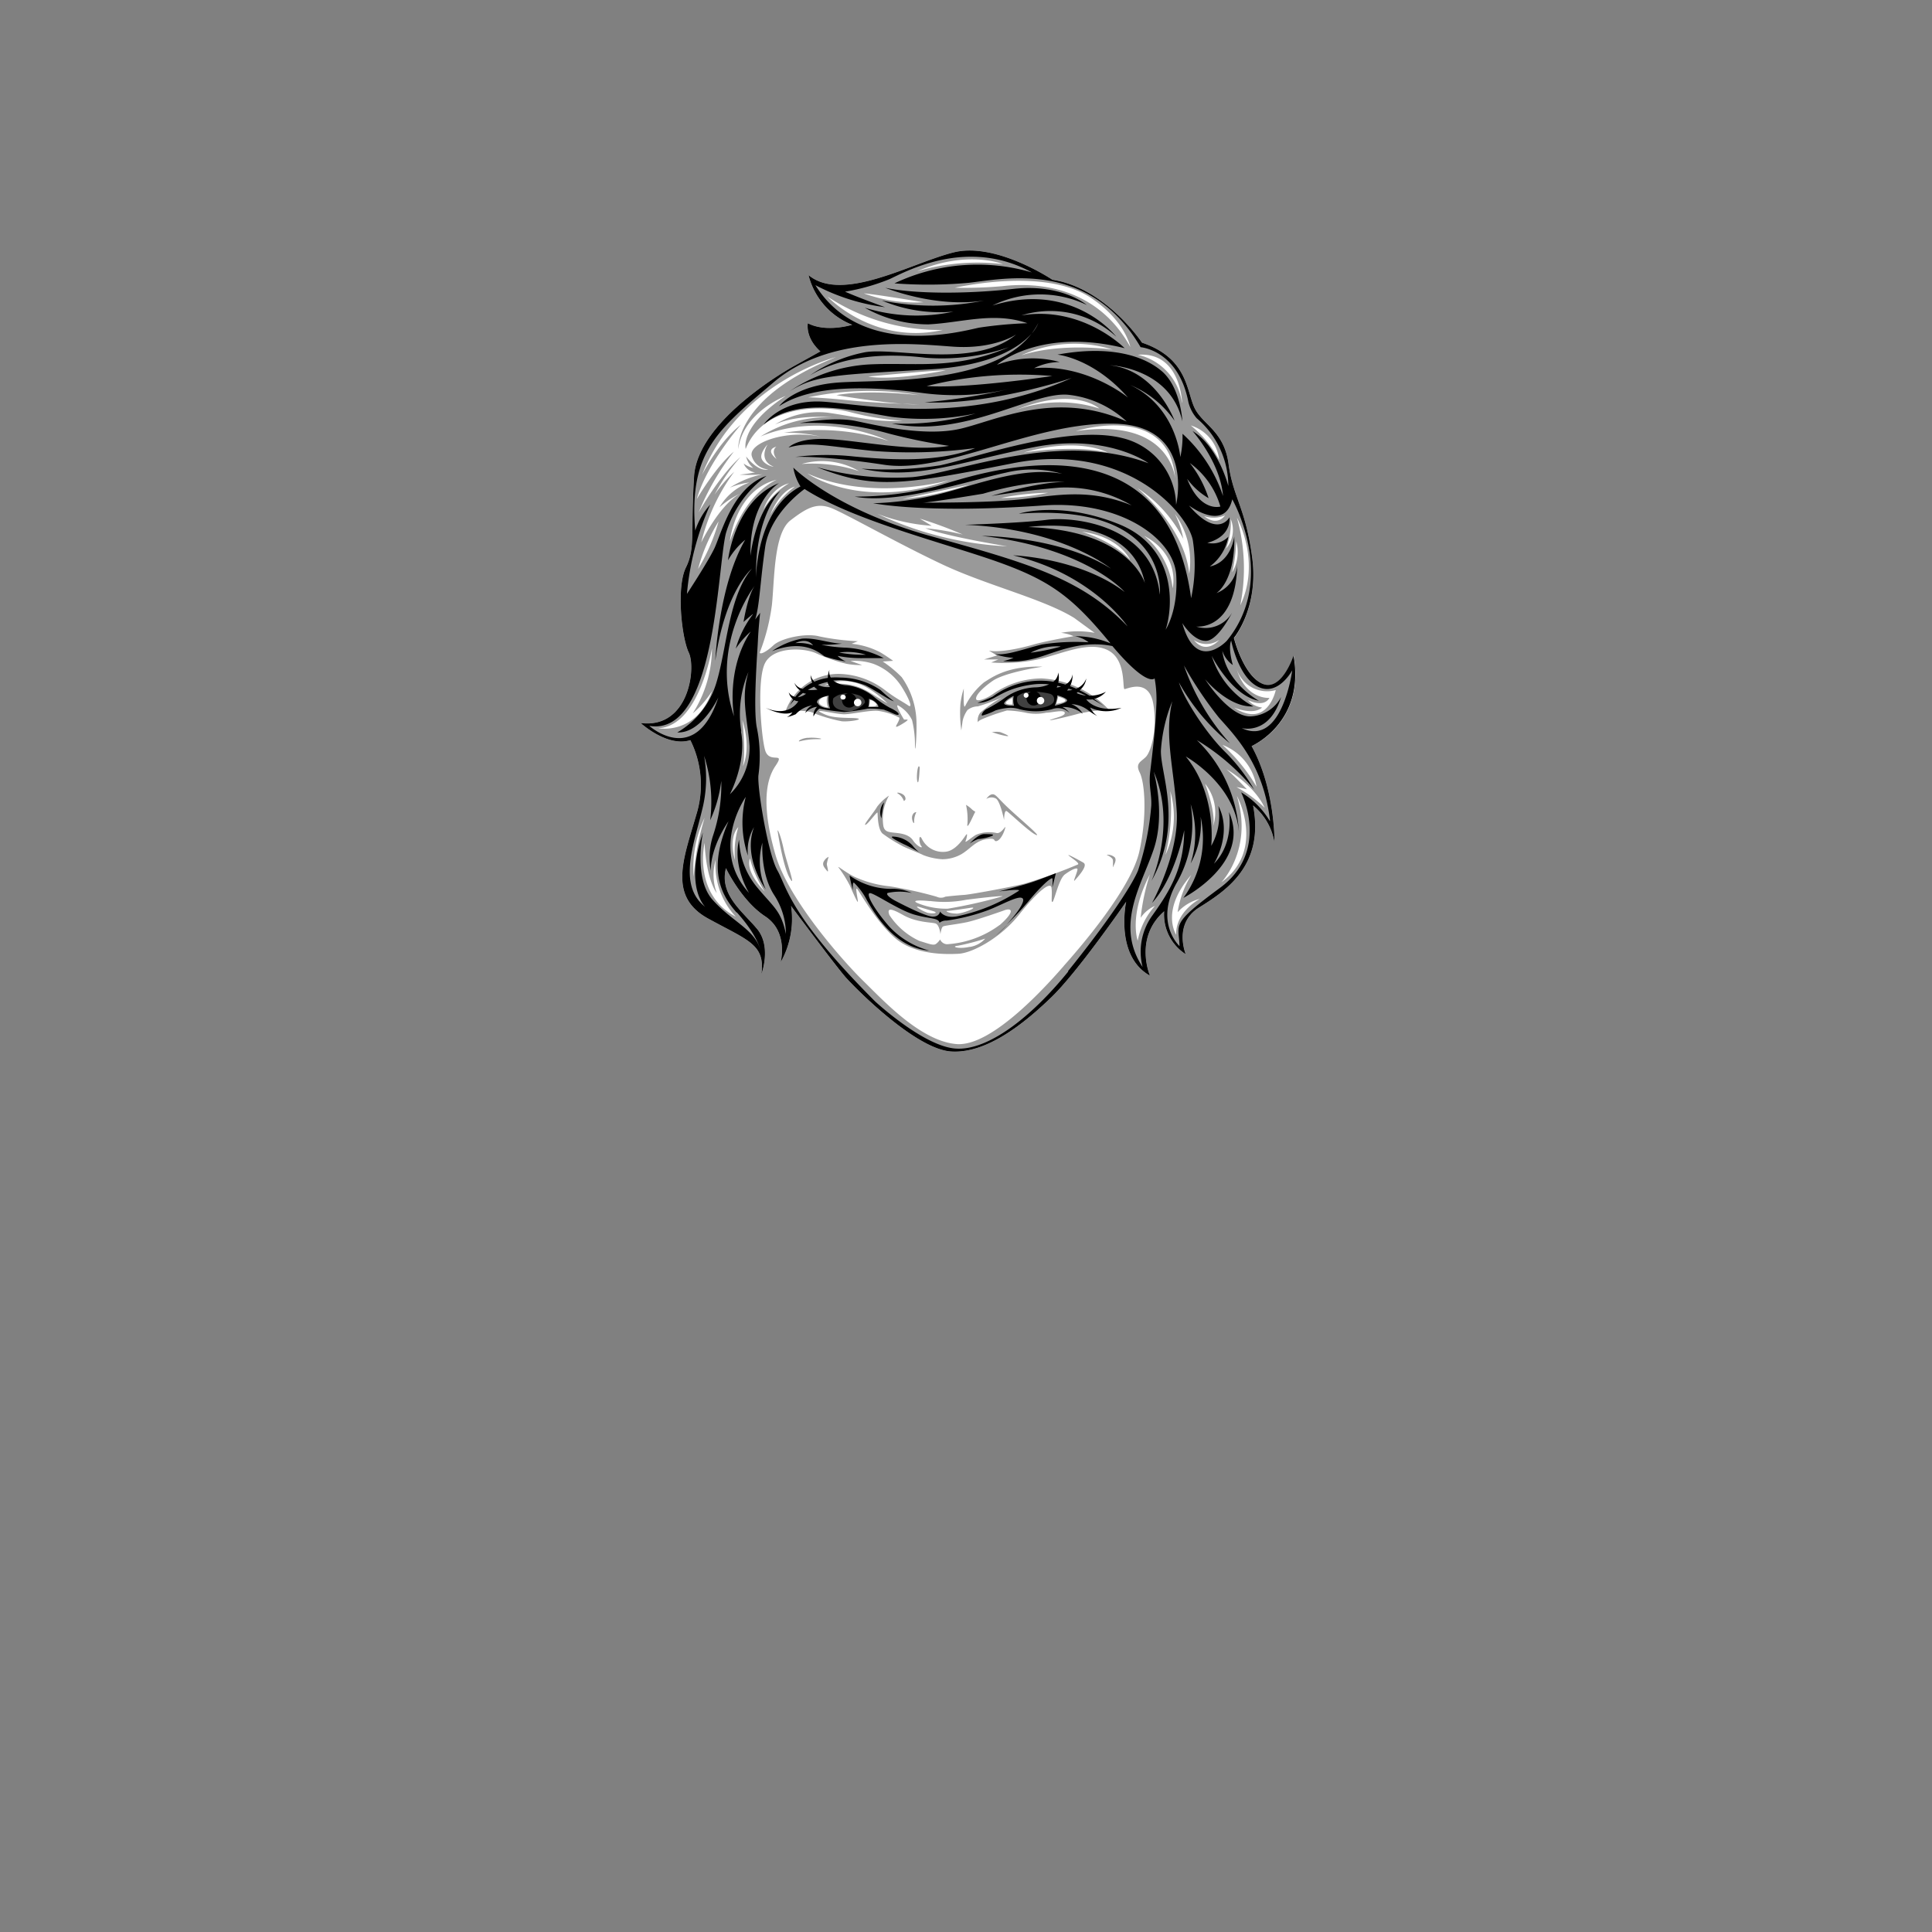 <svg viewBox="0 0 270 270" xmlns="http://www.w3.org/2000/svg"><rect x="0" y="0" width="270" height="270" fill="#808080" stroke="none"/><path d="m0 0h270v270h-270z" fill="none"/><path d="m110.94 51.18s-13.45 7.35-13.94 15.42.2 10-1.14 12.72-.62 9.73.41 11.9 0 10.66-6.72 9.83c0 0 3.72 3.41 6.93 2.38a14 14 0 0 1 .83 10.45c-1.76 6.1-4 11.38 1.65 14.48s8 3.62 7.45 7.76c0 0 1.45-3.83-.62-6.31s-5.28-4.76-4.34-8.49c0 0 2.17 4.56 5.48 6.73s2.17 6.41 2.17 6.41a12.37 12.37 0 0 0 1.45-7.86s6.31 8.48 7.66 10 9.72 10 14.69 10.34 10.24-3.93 14-7.55 10.49-13.39 10.49-13.39-1.65 7.55 3.31 10.34c0 0-2.27-5.27 2-9a6.57 6.57 0 0 0 3 6s-1.76-4.24 1.86-6.51 9.21-5.8 7.55-14.28a8.48 8.48 0 0 1 3 5.17s.11-7.45-3.2-13.45c0 0 7.55-3.2 5.89-12.62 0 0-1.65 5.07-4.34 3.93s-4-6.41-4-6.41 3.45-4.17 2.54-11.17-2.69-8.49-3.31-13.14-3.62-5.48-4.76-7.86-.93-6.93-7.34-9.11c0 0-5.07-7.65-12.52-8.79 0 0-7.86-5.28-13.76-3.83s-15.54 7.12-20.31 3.19a10.11 10.11 0 0 0 6.11 6.93s-3.62 1.14-6.21-.21c0 0-.41 2 1.76 3.93z" fill="#fff"/><path d="m180.77 91.63s-1.65 5.07-4.34 3.93-4-6.41-4-6.41 3.48-4.15 2.57-11.15-2.69-8.49-3.31-13.14-3.62-5.48-4.76-7.86-.93-6.93-7.34-9.11c0 0-5.07-7.65-12.52-8.79 0 0-7.86-5.28-13.76-3.83s-15.54 7.12-20.31 3.19a10.11 10.11 0 0 0 6.11 6.93s-3.62 1.14-6.21-.21c0 0-.41 2 1.76 3.93l-3.73 2.07s-13.44 7.35-13.93 15.42.2 10-1.14 12.72-.62 9.73.41 11.9 0 10.66-6.72 9.83c0 0 3.72 3.41 6.93 2.38a14 14 0 0 1 .83 10.45c-1.76 6.1-4 11.38 1.65 14.48s8 3.62 7.45 7.76c0 0 1.45-3.83-.62-6.31s-5.28-4.76-4.34-8.49c0 0 2.17 4.56 5.48 6.73s2.17 6.41 2.17 6.41a12.37 12.37 0 0 0 1.45-7.86s6.31 8.48 7.66 10 9.72 10 14.69 10.34 10.24-3.93 14-7.55 10.49-13.39 10.49-13.39-1.65 7.55 3.31 10.34c0 0-2.27-5.27 2-9a6.57 6.57 0 0 0 3 6s-1.76-4.24 1.86-6.51 9.21-5.8 7.55-14.28a8.48 8.48 0 0 1 3 5.17s.11-7.45-3.2-13.45c-.03-.02 7.52-3.22 5.86-12.64zm-6.36 6.21s2.17 1.14 3-.31c0 0-3.31.31-4.6-4.09a4.47 4.47 0 0 0 5.48 3s-1.14 5.49-5.84 2.44c0 0 2.63 1.13 3.93 0a3.12 3.12 0 0 1 -1.97-1.04zm-1.08-13.24a26.23 26.23 0 0 0 -.47-12.26s3.41 6.1.47 12.26zm-1.14-4.6a21.38 21.38 0 0 0 .57-4.35 5.52 5.52 0 0 1 -.57 4.35zm-.19-7.45a4 4 0 0 1 -.67 4.13 10 10 0 0 0 .67-4.13zm-1.65-8.33a15.55 15.55 0 0 0 -3.93-4.76 5.69 5.69 0 0 1 3.96 4.76zm.88 7.76s-1 1.7-2.95.15a4.12 4.12 0 0 0 2.98-.13zm-38.38-4.92c-12.47 4.4-20-.88-20-.88 9.15 4.04 20.03.88 20.03.88zm-20.8-2.22a10.24 10.24 0 0 1 8 1 20.78 20.78 0 0 0 -7.97-1zm23.38 2.9a40.93 40.93 0 0 1 -9.31 2zm-5.22 5.74-1.66-1a57.83 57.83 0 0 1 6 2.22 35.58 35.58 0 0 0 -5.22-.88c3.1 1.19 11.43 2.53 11.43 2.53a48 48 0 0 1 -18.15-4.55 25.72 25.72 0 0 0 7.63 1.68zm9.67-3.88a35.08 35.08 0 0 1 6.57-.73 32.12 32.12 0 0 1 -6.54.73zm13.71-12.52a18.13 18.13 0 0 0 -11.74.26c8.3-3.41 11.77-.26 11.77-.26zm-10.81-7.45a17.88 17.88 0 0 1 12.72-.77s-6.95-1.04-12.69.77zm.31 13.61c7.81-2.23 11.69 0 11.69 0-4.84-1.14-11.66 0-11.66 0zm14.79 14.95c-2.33-2.59-6.67-3.88-6.67-3.88 5.25.69 6.7 3.88 6.7 3.88zm-7.5-17.95s13.11-4.18 13.86 6.74c-.02-.58-1.01-8.64-13.83-6.74zm15 15.15a12.71 12.71 0 0 0 -1.19-3.57 11.27 11.27 0 0 1 2 8.38c-.57-6.52-7.24-12-7.24-12a18.63 18.63 0 0 1 6.46 7.19zm-.21-19.14a8 8 0 0 0 -6.17-6.67c6-.47 6.2 6.67 6.2 6.67zm-12.74-14.64c4.86 3.21 5.53 6.88 5.53 6.88-5.22-9.49-14.96-8.84-17.96-8.49a59.6 59.6 0 0 1 -6.57.21c5.96-1.21 14.14-1.8 19 1.4zm-12.26-4.7a30.19 30.19 0 0 0 -12 1c7.03-3.02 12-1 12-1zm-11.12 5.33a20.82 20.82 0 0 1 -8.33-1.24c1.5.1 8.33 1.24 8.33 1.24zm-13.4-.78a28.38 28.38 0 0 0 16.09 4.65c-9.62 2.18-16.09-4.65-16.09-4.65zm16.55 10.29s-7.19 1.5-10.86.88c0 0 9-.88 10.86-.88zm-3.77 3.47s-7-.83-11.54 0c0 0 5.39.92 9.22 1.21 1.38.06 2.32.08 2.32.08a21.87 21.87 0 0 1 -2.32-.08c-2.07-.08-5.12-.24-7.51-.49-4-.41-5.64-.41-5.64-.41a41.21 41.21 0 0 1 15.47-.31zm-36.43 46.55c5.74-.26 7.5-11.17 7.5-11.17a17.17 17.17 0 0 1 -2.69 9.1 13.65 13.65 0 0 0 2.69-3.1c-2.21 6.21-7.5 5.17-7.5 5.17zm5.53-22.14a24.68 24.68 0 0 1 2.9-6.77 27 27 0 0 1 -2.94 6.77zm-.56 43.14a16 16 0 0 1 1.5-8.48 36.91 36.91 0 0 0 -1.54 8.48zm5.94 5.38c-6.15-3.15-4.44-10.34-4.44-10.34.25 5.27 1.7 7 1.7 7a7.46 7.46 0 0 1 -.15-4.66 10.44 10.44 0 0 0 2.85 8zm-4.91-52.34a27.66 27.66 0 0 1 4.61-9.88 19.42 19.42 0 0 0 -2.75 3.2 27.25 27.25 0 0 1 3.63-5.27c-3 2.63-5.85 7.76-5.85 7.76a35.7 35.7 0 0 1 4.91-8.49c-2.53 2.07-5.17 6.62-5.17 6.62 1.4-5 6.16-10.39 6.16-10.39-3.11 2.38-5.43 7-5.43 7 5.12-13 18.72-16.45 18.72-16.45-14.12 5.59-13.66 12.83-13.66 12.83.73-5.22 6.63-7.4 6.63-7.4-6.47 4.25-5.59 7.4-5.59 7.4 2.53-6.41 11.12-6.1 14.69-5.12a39.79 39.79 0 0 0 7.24 1.19c-3.88.21-6.46-.57-10.5-1.14a11.55 11.55 0 0 0 -7.34 1.66c3.2-1.5 8.06-1 8.06-1a17.54 17.54 0 0 0 -10.07 2.67c8.95-3.72 17.9.62 17.9.62a31.85 31.85 0 0 0 -14.64-1.14 19.46 19.46 0 0 1 5.27.57c-4.86-1.08-10.19.83-9.77 2.64a2.57 2.57 0 0 0 2.32 1.91c-1.5.37-3.1-1.81-3.1-1.81a2.85 2.85 0 0 0 1 1.61 3.6 3.6 0 0 1 -1.34-.62 2 2 0 0 0 1.6 1.24 21.57 21.57 0 0 1 -2.17.31 19.28 19.28 0 0 0 3.21-.05 13.72 13.72 0 0 0 -4.57 1.87 10 10 0 0 1 2.74-.72 7.89 7.89 0 0 0 -4.19 3.46 12.55 12.55 0 0 1 2.84-1.89c-2.95 1.68-5.39 6.81-5.39 6.81zm13.1-7.81a11.75 11.75 0 0 0 -3.47 4s1.19-3.33 3.47-4zm-4.4 3.21s.93-3 3.57-3.67a9.81 9.81 0 0 0 -3.57 3.66zm1.81-7.08s-1.7-1.25 0-1.71c0-.01-.83.51 0 1.7zm-.41 1.08c-.47 0-1.66-.57-1.71-1.34s.88-1.76.88-1.76c-1.34 2.42.83 3.09.83 3.09zm.62 1.76s-4.4 1.55-6.72 8.69c0-.01.72-7.3 6.72-8.66zm-6 53.23s-1-3 .46-4.61a12 12 0 0 0 -.46 4.6zm1.09-13.09c.46-2.07-.06-6.47-.06-6.47 1.3 4.13.06 6.46.06 6.46zm1 12.88a15.07 15.07 0 0 0 2.07 4.6s-2.71-2.59-2.09-4.59zm43.86 15c-2.22 2.54-10 11.33-15 10.92s-10.24-6.11-13-8.8-10.5-11.38-12.31-17.69-1.5-10.14 0-12.36-.88-.16-1.45-2.28-1.14-9.82 0-12.1 5.22-2.17 7-1.45a23.4 23.4 0 0 0 4.45 1.55 10.34 10.34 0 0 0 2.12.16l-1.61-.57a8.29 8.29 0 0 1 3.21.41 8 8 0 0 1 4 3.31c.94 1.5 1.56 3 .83 2.49s-1.76-1-3.21-2.12a11 11 0 0 0 -6.36-2.28 7.86 7.86 0 0 0 -7.6 5.33 9 9 0 0 1 3.62 0 21.4 21.4 0 0 0 4.29 1.29c1.3.11 3.83-.41 1.3-.46s-3.16-.21-4.25-.78 2.13.26 3.26.26 3.68-.62 4.81-.47a9.16 9.16 0 0 1 2.9.94c.1.15-.15.62-.36 1s0 .31.31.15 1.55-.88 1.14-.88h-.42s-1.24-2-.88-2a4.72 4.72 0 0 1 2 2.07 14.87 14.87 0 0 1 .41 3.67c0 1.14.26-.93.21-3.41a11.27 11.27 0 0 0 -2.07-6.26 17 17 0 0 0 -2.64-2.18l1.45-.1s-1-.72-1.81-1.19a10.89 10.89 0 0 0 -4-1.19l.88-.36a33.68 33.68 0 0 1 -5.38-.67c-1.92-.52-5.38.26-6.42 1.24s-1.91 1.34-1.91 1a28.59 28.59 0 0 0 1.7-6.67c.37-3.67.26-10 2.59-11.79s3.73-2.54 5.85-1.66 9.1 4.86 15.36 7.81 14.12 4.81 18.46 7.5c0 0 2.54 1.87 2.85 2.07a13 13 0 0 0 -4.71 0 5.8 5.8 0 0 1 1.76.47s-3.72.62-5.69 1.19-4.86 1.13-6.15.82l1.13.68-1.81.56h2l-1 .42a22.76 22.76 0 0 0 6.21-.36c3.36-.68 7.24-2.69 10-1.4s2.07 5.48 2.43 5.48 3.36-1.55 4 2-.31 6.72-1 7.45-1.55.88-.88 2.22 1.09 5.79-.05 11-8.35 13.53-10.58 16.03zm-27.2-38.25a8.19 8.19 0 0 0 -6.32-.93 6 6 0 0 1 3.95-.5c2.45.42 4.93 3 4.93 3zm1 1.86c-.16.16-1 .12-1 .12.08-.47.12-.89.12-.89.41 0 1.08.62.93.77zm-6.79.28s-1-.16-1.2-.63.58-.93 1.12-.93a2.69 2.69 0 0 0 .13 1.56zm43.32 32.58s-1.3-3.51 1.7-9.26a29.86 29.86 0 0 0 -1.29 6.06 4.7 4.7 0 0 1 2-1.66 10 10 0 0 0 -2.41 4.86zm.88-56.59c5.17 2.75 4 7.35 4 7.35a10.92 10.92 0 0 0 -4-7.35zm3.67 35.7a12.81 12.81 0 0 1 -.67 8.89 26.71 26.71 0 0 0 .67-8.89zm.83 20.06s-2.28-3.36 2.12-8.37a13.74 13.74 0 0 0 -1.92 5.22 6.22 6.22 0 0 1 3.11-1.86s-3.42 1.76-3.31 5.01zm5.17-15.2c.36-2.07-1.14-5.9-1.14-5.9a6.37 6.37 0 0 1 1.14 5.9zm-2.74-26a3.08 3.08 0 0 0 3.57 0s-1.81 2.2-3.57-.02zm3.77 34s4.61-4.6 2.28-12.2c0-.04 4.14 7.61-2.28 12.16zm2.23-13.43a11.82 11.82 0 0 1 1.45.31s-1.76-1.87-2.85-2.8c0 0 3.83 2.12 5.33 5.38a17.64 17.64 0 0 0 -3.93-2.89zm2.79-.06a24.33 24.33 0 0 0 -4.76-5.84 7.55 7.55 0 0 1 4.76 5.84zm-47.07-2.69c-.26-.77-.52 1.45-.31 2s.31-2 .31-2zm-.78 7.56a2.8 2.8 0 0 1 .31-1.3c.06 0-.36-.1-.56.47s.31 1.45.25.83zm10.09-3.16a1.35 1.35 0 0 1 1.35-.05c.62.41 1.13 3 1.13 3s0-1.45.37-1.24 3.15 2.9 4.08 3.31-2.17-2.17-3.77-3.67-1.81-2-2.28-2-.88.65-.88.65zm-1.71 2.12c.26-.51.21-.2-.31-.67a3.93 3.93 0 0 0 -.82-.62 9 9 0 0 1 .2 2.64c-.15 1.03.68-.83.93-1.35zm4.5-10.91c.78.1-.36-.36-.77-.52s-1.61 0-1.14 0a11.32 11.32 0 0 0 1.91.52zm-6.1-2.12a4.16 4.16 0 0 1 .67-1.5 2.33 2.33 0 0 1 1.45-.52 27.7 27.7 0 0 0 3.47-1.29 16.2 16.2 0 0 0 -3.12 2.17c-.51.62-.36 1.5-.31 1.29s.83-.51 1.81-.88 2.23-.72 2.23-.72a15.11 15.11 0 0 1 2.84.36 6.89 6.89 0 0 0 2.64-.05c.78 0 2.48-.47 2.59 0s-1.35.72-2 1 2.69-.51 4-.88a30.63 30.63 0 0 1 4.14-.57 14 14 0 0 0 -9.36-4.34 12 12 0 0 0 -6.72 2.12c-1 .72-2.33 1.19-2.44.78s.52-1.3 2.28-2.54 7-2 7-2c-4.86-.15-7 1.45-8.17 2.18a10.19 10.19 0 0 0 -2.64 3.31c-.31.62-.2-2.18-.2-2.43a10.86 10.86 0 0 0 -.47 2.17 17.26 17.26 0 0 0 .1 3.46c0 .58.11-.45.21-1.12zm13.36-3.38c2.4.66-.27 1-.27 1zm-6.4.16v.93s-2.06.12 0-.93zm-32.82 18.58s.72 4.91 1.7 6.62-.51-2.43-.87-4.14-.83-2.79-.83-2.48zm4.24-13c-1 .1-1.45.51-1.19.51a9.47 9.47 0 0 1 2.48-.31c1.45.02-.26-.3-1.29-.18zm2.22 17.27c-.26.52.05.83.42 1.3s0-.68 0-.93a5.9 5.9 0 0 1 .26-1 1.42 1.42 0 0 0 -.68.65zm36.32.21c-.63-.36-2.54-1.4-2.07-1s1.6 1.08 1.24 1.24a71.16 71.16 0 0 1 -7.5 2.69c-2.38.57-7.55 1.5-8.33 1.55s-2.48.21-2.69.26a1.36 1.36 0 0 1 -1.19 0 57 57 0 0 0 -6.52-1.45 15.88 15.88 0 0 1 -5.12-1.4c-1.24-.67-2.17-1.44-2.12-1.29a17.37 17.37 0 0 1 1.6 2.54c.52 1.19 1.14 2.58 1.14 2.27s-.41-2.12-.1-1.76 2.69 4.66 5.38 6.93 6.88 2.23 8.79 2.13 5.85-2.18 8.48-5.49 4.35-4.6 4.5-3.77-.1 2.22.16 2 .88-3.2 1.71-3.82 1.65-1 1.76-.78-.73 2-.37 1.6 1.87-2.03 1.25-2.43zm-21.52 5.33a15.68 15.68 0 0 0 5.07-.16c3.15-.41 5.63-.62 5-.46a67 67 0 0 1 -7.55 1.7 10.55 10.55 0 0 1 -4.19-.77c-.92-.4.12-.45 1.67-.29zm3.72 1.76c-1 0-1.65-.37-1.24-.37s3.41-.46 3.41-.46c.83-.03-1.13.8-2.17.85zm-4.14-.16c-.67-.21-1.91-1-1.08-.77l2.07.62c.77.28-.31.38-.99.17zm6 4.81c-1.55.36-2.69-.05-1.65-.15a30.9 30.9 0 0 0 3.83-1 3.68 3.68 0 0 1 -2.18 1.17zm4.19-3.05a13.79 13.79 0 0 1 -7.39 2.69 1.13 1.13 0 0 1 -.93-.67 2.28 2.28 0 0 1 -.57.62c-.37.26-.93 0-2.33-.42a10.06 10.06 0 0 1 -4.19-3.62c-.31-.88 0-1.08 1.91 0s4 1 4.55 1.19.68 1.5.68 1.5.1-.93.36-1.08 2-.31 3.41-.62 5.07-1.61 5.07-1.61c1.09-.44 1.73.02-.57 2.04zm-18.77-14c.31 0 1.65-1.91 1.7-1.7s0 2.32.73 2.94a20.68 20.68 0 0 0 2.64 1.66c.51.31 2.38 1 3.05 1.34a8.82 8.82 0 0 0 2.64.57 5.47 5.47 0 0 0 2.69-.72c1.29-.78 1.91-1.81 3.41-2.07s1 .26 1.4.26.93-.67 1.24-1.66-.42.73-1.19.52a4.79 4.79 0 0 0 -2.85.26c-.62.36-1.6 1.24-1.45.88s.31-1.14.11-.93-1.24 2.07-2.69 2.38a3.27 3.27 0 0 1 -3.47-1.66c-.51-1.08-.51.47-.15.88s-.52.16-1.14-.77-1.91-1-2.74-1.09-1.24-.21-1.4-.88a6.51 6.51 0 0 1 .78-4.29 6.7 6.7 0 0 0 -1.66 1.55c-.36.67-1.96 2.58-1.65 2.53zm33.72 4.19s.83.36.88.73-.05 1.24.05.93.52-.88.21-1.3a1.49 1.49 0 0 0 -1.14-.36zm-29.12-8.53a1.9 1.9 0 0 1 .78 1s.41-.1.15-.62-1.46-.69-.93-.38z" fill="#999"/><path d="m121.18 98.21a1.77 1.77 0 0 0 -1.2-1.53 6.09 6.09 0 0 0 -3.48.33c-.46.27-.35 1.47-.28 1.8s1 .57 1.55.57a8.2 8.2 0 0 0 2.71-.4 2.14 2.14 0 0 0 .7-.77z" fill="#404040"/><path d="m141.89 97.13s-.1 1.15.3 1.53a4.92 4.92 0 0 0 3.14.5c1.32-.18 2.2-.5 2.15-1.73s-2.93-1-3.11-1a5.59 5.59 0 0 0 -2.48.7z" fill="#404040"/><path d="m138.69 116.8c.32-.23-.31-.23-1.16-.23s-2 1.31-2 1.31a5.15 5.15 0 0 1 1.17-.62 6.89 6.89 0 0 0 1.99-.46zm.91 7.78s3.1-.41 2.79-.1a24.92 24.92 0 0 1 -8.39 3.52c-2 .49-2.63-.62-2.63-.62s-.06.72-1 .72-4.09-1.6-5.17-2.17-1.4-1-1.14-1.14a8 8 0 0 1 3.36 0 6.44 6.44 0 0 0 -3-.57 10.16 10.16 0 0 1 -5.69-1.86 14.34 14.34 0 0 0 .47 2c0-.21-.1-1.09.15-1a9.29 9.29 0 0 1 1.82 2.48c.82 1.35 3.62 6.63 8.69 7a11.82 11.82 0 0 1 -5.64-3.41c-2.28-2.64-3.31-4.71-2.59-4.61s4 2.38 6.16 3 3.36.42 3.51 1.14a1.5 1.5 0 0 1 1-.31 27.55 27.55 0 0 0 5.85-1.48c2-.78 4.39-2.19 4.8-1.57.31.46-.89 2.14-2.3 3.63a42.7 42.7 0 0 0 3.08-3.27c1.55-1.91 3.31-3.57 3.36-3.15s-.05 1.34 0 1.13.47-1.91.47-1.91-1.55.62-3 1.14-4.96 1.41-4.96 1.41zm12.21-26.84a4.19 4.19 0 0 0 .89 0 16.75 16.75 0 0 1 1.54.93c-.46-.36-.91-.68-1.35-1a3.09 3.09 0 0 0 1.66-1 4.69 4.69 0 0 1 -2.29.55q-.7-.42-1.38-.75a2.56 2.56 0 0 0 .93-1.66 2.35 2.35 0 0 1 -1.42 1.43c-.29-.13-.57-.24-.85-.35a3.34 3.34 0 0 0 .35-1.65 1.93 1.93 0 0 1 -1 1.43c-.33-.1-.65-.19-1-.26a3 3 0 0 0 0-1.43 1.73 1.73 0 0 1 -.69 1.29 11.2 11.2 0 0 0 -8.47 2.08 20.9 20.9 0 0 1 -2.12.87c2.28.06 3.1-2 7.86-2.58a9.57 9.57 0 0 1 2.14 0 5.06 5.06 0 0 1 -2 .42 7.81 7.81 0 0 0 -4.09 1.4 18.55 18.55 0 0 1 -2.47 1.54c-.67.26-1 1-.78 1a9.71 9.71 0 0 0 1.86-.72 8 8 0 0 1 1.92-.36 4 4 0 0 1 1.45.2 9.11 9.11 0 0 0 4.5 0 2.33 2.33 0 0 1 2.48.52 2.79 2.79 0 0 0 -1-.83 4.3 4.3 0 0 1 2.84.93 3.19 3.19 0 0 0 -1.6-1.34 4.22 4.22 0 0 1 2.38.88 7.2 7.2 0 0 0 1.24.78 3 3 0 0 1 -1-1.19 5.07 5.07 0 0 0 4.39.05c-3.73.68-4.92-1.18-4.92-1.18zm-11.43.67c-.31-.26 1-1.09 1.29-1.14a2.77 2.77 0 0 0 .05 1.35s-1.03.05-1.34-.21zm6.88-.36c-.21.67-2.07 1.14-3.83.88s-1.24-1.61-1.24-1.61a2.88 2.88 0 0 1 1.88-.64 1 1 0 1 0 .78 0 9.69 9.69 0 0 1 1.89.28.81.81 0 0 1 .52 1.09zm.53-2.21.5.11a3 3 0 0 1 -.62.13zm1.33 2.1c-.16.37-1.71.68-1.71.68a5 5 0 0 0 .36-1.45s1.5.41 1.35.77zm0-1.44.22-.26.54.18a3.58 3.58 0 0 1 -.76.08zm1.34.36.18-.15c.41.17.8.34 1.15.51a4.47 4.47 0 0 1 -1.33-.36zm30.31-5.23s-1.65 5.07-4.34 3.93-4-6.41-4-6.41 3.48-4.15 2.57-11.15-2.69-8.49-3.31-13.14-3.62-5.48-4.76-7.86-.93-6.93-7.34-9.11c0 0-5.07-7.65-12.52-8.79 0 0-7.86-5.28-13.76-3.83s-15.54 7.12-20.31 3.19a10.11 10.11 0 0 0 6.11 6.93s-3.62 1.14-6.21-.21c0 0-.41 2 1.76 3.93l-3.73 2.07s-13.44 7.35-13.93 15.42.2 10-1.14 12.72-.62 9.73.41 11.9 0 10.66-6.72 9.83c0 0 3.72 3.41 6.93 2.38a14 14 0 0 1 .83 10.45c-1.76 6.1-4 11.38 1.65 14.48s8 3.62 7.45 7.76c0 0 1.45-3.83-.62-6.31s-5.28-4.76-4.34-8.49c0 0 2.17 4.56 5.48 6.73s2.17 6.41 2.17 6.41a12.37 12.37 0 0 0 1.45-7.86s6.31 8.48 7.66 10 9.72 10 14.69 10.34 10.24-3.93 14-7.55 10.49-13.39 10.49-13.39-1.65 7.55 3.31 10.34c0 0-2.27-5.27 2-9a6.57 6.57 0 0 0 3 6s-1.76-4.24 1.86-6.51 9.21-5.8 7.55-14.28a8.48 8.48 0 0 1 3 5.17s.11-7.45-3.2-13.45c-.03-.02 7.52-3.22 5.86-12.64zm-4.91 4.37c2.79 1.32 4.73-2.32 4.73-2.32s-1.39 10.78-7.06 8.07c0 0 3.88 1.08 5.51-4.35a5.08 5.08 0 0 1 -4.34 2.72c-3 0-6.29-5.2-6.29-5.2s3.26 4 6.75 3.8a12.11 12.11 0 0 1 -5.82-7.06s2.8 5.59 6.6 6.28c0 0-4.58-2.48-5.12-7a3.88 3.88 0 0 0 1.47 2s-.7-2.33-.23-3.42c0 .04 1.01 5.17 3.8 6.48zm-3.65-26.22s6.37 11.09-.77 19.78c0 0-4.27 4.58-6.21-2.48 0 0 1.55 2.56 3.34 2.48 1.43-.06 3.06-2.86 3.65-4a4.29 4.29 0 0 1 -5.05 2s5.57.7 5.74-8.8a4.53 4.53 0 0 1 -2.91 4.13s2.64-1.63 2.49-7.91c0 0-.39 3.57-3.42 4.19a6.65 6.65 0 0 0 2.6-4.17 3.05 3.05 0 0 1 -2.95.85s3.26-.62 3.11-3.57c0 0-1.63 3.11-5.67-1.63 0-.02 4.97 3.78 6.05-.87zm-6-5.12a11.47 11.47 0 0 1 4.34 6.13s-2.79.85-4.65-3.88a9.84 9.84 0 0 0 3 2.71 15.66 15.66 0 0 0 -2.66-4.96zm-52.3-24.83a28.72 28.72 0 0 0 9.78 3.1s-3.49-1.24-5.59-2.17a29.14 29.14 0 0 0 6.24-1.76c2.48-1.17 11-5.82 19.86-.93a27.07 27.07 0 0 0 -19.2 1.53 63 63 0 0 0 10.4-.08c4.89-.54 16.83-3.26 24 9 0 0 5.28.39 6.68 7.68a5.46 5.46 0 0 0 1.16 2.25 12.42 12.42 0 0 1 4.42 9.47s-1.39-5.51-5-7.68c0 0 3.88 4.34 4.26 9.07a20.48 20.48 0 0 0 -5.66-8.69 13.53 13.53 0 0 1 -.31 3.26s-.54-7-7-10.08a14.34 14.34 0 0 1 6.2 5s-2.56-7.06-9.07-7.76c0 0 8.45.31 10.16 7.84 0 0-.23-4.74-2.87-7s-7.45-3.64-14.59-2.32c0 0 5 .46 9.86 6 0 0-5.75-4.73-13.12-4.11a8.25 8.25 0 0 1 3.57-.86 14.34 14.34 0 0 0 -8.76.39s6-5.27 17.84-2.32c0 0-5.9-6-14.43-4.58a13.63 13.63 0 0 1 13.26 2.97s-6.06-7.84-17.31-4.35a15.13 15.13 0 0 1 13.19-.08s-3.49-3-10.24-2.25-13.89.7-17.92-.15c0 0 7 2.87 13.81 1.78a36 36 0 0 1 -14.28 0 20.86 20.86 0 0 0 10 1.55 24.42 24.42 0 0 1 -12.4-.55 18 18 0 0 0 8.92 2.33c4.66-.23 9.08-1.79 13.81-.16a58.31 58.31 0 0 0 -6.75.62c-2.33.48-16.45 4.44-22.89-5.96zm33.13 12.72s-11.79 1.79-17.53 1.4a53.63 53.63 0 0 1 17.56-1.4zm-56.3 48.89c9.32 1.55 9.47-22 10.71-26.93a15.37 15.37 0 0 1 5.67-8c-4.74 1.55-6.37 8.23-7.3 10.16s-3.82 6.33-3.82 6.33a38.77 38.77 0 0 1 3.26-12.49 10.15 10.15 0 0 0 -2.1 3.64c-.93-11 3.19-14.12 10.94-20.71s19.17-5.43 25-5 8.92-1.7 8.92-1.7c-5.82 4.81-16.84 1.78-21.1 2.48a20.38 20.38 0 0 0 -7.76 3.26c4.5-2.72 10.32-3.18 16.14-2.49a28.78 28.78 0 0 0 11.7-1.47c-7.68 3.26-13 2.09-19.55 2.41a22.07 22.07 0 0 0 -11.17 3.8c3.64-2.33 6.44-2.33 19.7-3.11 8.91-.52 12.68-3.28 14.19-5a9.5 9.5 0 0 0 .94-1.48 4.87 4.87 0 0 1 -.94 1.48c-5.54 7.18-20.7 6.45-26.75 6.82-6.44.39-8.54 3.33-8.54 3.33 4.73-3.1 12.8-2.79 19.94-1.86a34.07 34.07 0 0 0 12.4-.59h.09-.09a83.22 83.22 0 0 1 -12 1.91c9.46.39 20.56-3.41 20.56-3.41-14.82 6.59-28.4 3.8-34.53 3.33s-8.53 3.18-8.53 3.18c4.73-3.95 12.18-2 17.84-1.08a35.39 35.39 0 0 0 11.8-.47 36.05 36.05 0 0 1 -11.72 1.4c10.17 2.17 19.63-4.58 24.75-4a14.19 14.19 0 0 1 8.07 3.73c-9.85-4.43-18.23-.16-23.2 1s-11.71-.47-14.74-1.09-7.76.31-7.76.31a40.31 40.31 0 0 1 12.49 1.47 78.56 78.56 0 0 0 8.38 1.71c-4.89.85-11.87-.62-16.52-.93s-5.9 1.16-5.9 1.16c3-.85 5-.23 11.72.47a68.38 68.38 0 0 0 14.35-.39c-5.2 2.1-12.18 1.63-17 1.17a35 35 0 0 0 -8.15.07s3.72-.23 12.41 1.09 20.88-6 32.2-5.74 8.62 11.33 8.62 11.33a9.79 9.79 0 0 0 -7.53-9.32c-7.6-1.94-21 2.88-25.45 3.81a49.61 49.61 0 0 1 -11 .46c7.76 1.71 13.89-1 24.13-3s16 2.25 16 2.25c-12.49-4.65-26.38 1.32-33 1.94a40.38 40.38 0 0 1 -13.34-1.39c7.91 3.1 11.71 2.56 27.39-.55s24.36 6.91 25.13 10.71a22.18 22.18 0 0 1 -.23 8.15c-3.65-27-30.57-17.07-35.69-15.6a45.68 45.68 0 0 1 -11.33 1.4c6 1.16 16.3-2.33 21.11-3.34a15.28 15.28 0 0 1 7.91.16c-5.28-1-10.94 1.16-16.45 2.64a43.16 43.16 0 0 1 -10 1.47c4.58.78 12.81 1.09 23.75.31s18.31 4.73 18.62 9.7-1.48 7.66-1.48 7.66c1-3 1.71-11.4-6.52-14.74s-14-1.47-14-1.47c21.1-1.56 19.71 11.32 19.71 11.32-1-9.77-12-10.94-15.75-10.47s-11.49.7-11.49.7c13.58.54 20.41 6.13 20.41 6.13-7.22-4.58-18.08-4.58-18.08-4.58 14.59 1.63 20 7.84 20 7.84-6.36-4.81-15.6-5.12-15.6-5.12 11.18 2.63 16 9.93 16 9.93-6.52-6.83-14.28-8.93-27.63-12.65s-19.08-9.54-19.08-9.54a7.09 7.09 0 0 0 1 2.63c-6.21 3.26-6.21 12.73-6.21 12.73-.16-8.69 3.41-12.1 3.41-12.1-3.49 2.4-4.19 9.07-4.19 9.07-.15-7.83 4-10.16 4-10.16-6.21 2.4-7.14 10.78-7.14 10.78a10.48 10.48 0 0 1 2.41-2.87c-3.73 6.37-4.19 16.92-4.19 16.92 1.39-9.86 5.12-12.88 5.12-12.88-3.26 3.8-3.5 11.25-5 16.06a12 12 0 0 1 -5.43 6.83c3.41.15 5.74-4.89 5.74-4.89-3.21 9.78-9.65 3.97-9.65 3.97zm57.26-33.29a18.23 18.23 0 0 1 10.16 2.48c-5.59-2.25-9.85-1.55-14.74-.93s-14.43.54-14.43.54c.93 0 8.38-1.24 8.38-1.24 7.13-2.09 11.4-1.63 11.4-1.63-3.49-.07-10.24 1.94-10.24 1.94s3.97-.69 9.47-1.16zm12 13.35s-2.09-7.38-16.29-7.84c-.05 0 14.29-2.17 16.29 7.84zm-54.77 4.34a14.6 14.6 0 0 0 -2.41 4.81 13 13 0 0 1 2.1-2.4c-3.57 5.43-2.33 11.87-2.33 11.87-3.42-10.09 2.87-18.24 2.87-18.24-1 1.48-1.55 5.05-1.55 5.05.41-.39 1.27-1.09 1.27-1.09zm-2.25 41.67c2.79 3.1 3.25 5.12 3.25 5.12-.85-2.8-4-3.88-6.67-6.91s-1.32-9.39-1.32-9.39c-2.63 7.68.31 10.4.31 10.4-3.88-3-1.55-8.85-.46-13.42a17.8 17.8 0 0 0 .31-7.68 21 21 0 0 1 .85 9 18.56 18.56 0 0 0 1.55-5.51 22.24 22.24 0 0 1 -1.16 7.68 10 10 0 0 0 -.31 4.89c0-3.5 2.48-6.91 2.48-6.91-2.53 5.9-1.68 9.62 1.12 12.73zm.62-25.3a15 15 0 0 1 1-8.3c-1.09 3.65-.16 6.36.15 10.32a9.08 9.08 0 0 1 -2.75 6.77s2.4-4.52 1.55-8.79zm6.28 28.55c-.7-3.56-1.71-3.87-4.19-6.9a10.89 10.89 0 0 1 -2.4-6.52c-.93 3.73 1.39 7.45 1.39 7.45-5.58-6.13-.46-13.42-.46-13.42a14.3 14.3 0 0 0 .31 8.22 6.43 6.43 0 0 1 .85-4c-1.63 4.26 1.63 8.69 1.63 8.69a9.6 9.6 0 0 1 -.46-6.52s-.32 4.27 1.62 7.29a10 10 0 0 1 1.66 5.71zm39.42 5c-5.2 6.44-11.25 11.1-15.75 10.78s-11.25-6.59-11.25-6.59c-12-12-12.34-16-13.66-18.31s-2.87-11.79-2.64-13.35a19.66 19.66 0 0 0 -.23-6.59c-.54-2.72.08-10.55.15-12.18s.31-3.88.31-3.88l-.69.93c.62-1.94.69-5.28 1.39-10.09s5.51-8.14 5.51-8.14c6.83 4.42 19.79 7.6 27.16 10.24s10.39 5 15.59 11.33a12.84 12.84 0 0 0 -5-1 4.31 4.31 0 0 1 1.94.85 30.69 30.69 0 0 0 -6.52.31c-2.25.54-5.12 1.63-6.59 1.32a8.58 8.58 0 0 0 2.63.54 8.29 8.29 0 0 1 -1.47.47 12.82 12.82 0 0 0 4.11-.31c2.47-.51 6.36-2.78 11.17-1.8 4.93 5.85 5.9 4.51 5.9 4.51a16.35 16.35 0 0 1 .23 4c-.07 2.72-.62 7.14-.85 9.08s.23 3.1.15 4.73a38 38 0 0 1 -1.86 9.08c-1.03 2.4-4.58 7.6-9.78 14.04zm-1.09-45.39a29.09 29.09 0 0 1 -4.19.85 7.88 7.88 0 0 1 4.14-.88zm12.79 37.63a8.64 8.64 0 0 0 -1.32 7.14c-3.88-5.9-.15-11.41 1.55-16.45s0-10.86 0-10.86c3.26 7.52-.31 15.28-.31 15.28 4.5-8.07 1.24-14.89 1.32-18.23a21.85 21.85 0 0 1 1.59-6.88c-1.16 4.73.24 9.47.62 15.36s-3.45 12.83-3.45 12.83c3.26-3.57 4.5-10.17 4.5-10.17-.04 5.28-1.98 8.46-4.5 11.98zm16.45-13.27a11.59 11.59 0 0 0 -4-4s4.12 8.14-2.94 13.34-5.75 5-5.67 8.15c0 0-3.57-3.26-.39-8.85a16.58 16.58 0 0 0 1.94-11 13.69 13.69 0 0 1 0 8.3 11.47 11.47 0 0 0 1.4-6.52 14.07 14.07 0 0 1 -2.41 11.33s9.55-4.89 6.37-12c0 0 .77 4.35-2.1 7.22 0 0 2.64-4.19.62-8.07a8.47 8.47 0 0 1 -1 5.58s.86-7.13-3.56-12.49c0 0 7 3.88 7.44 10.71a19.35 19.35 0 0 0 -5.89-13 31.18 31.18 0 0 1 8 6.9 25.23 25.23 0 0 0 -4-5.2c-2.48-2.4-5.66-7.14-6.51-9.77a29.15 29.15 0 0 0 7.14 8.53 31.77 31.77 0 0 1 -6.43-10.89 53.31 53.31 0 0 0 4.89 7.29c2.25 2.54 6.21 6.5 7.14 14.41zm-36.78 14.6c-.86.84-1.52 1.44-1.52 1.44.53-.45 1.06-.95 1.56-1.47zm-25.41-37.59a17.18 17.18 0 0 0 2.95.7 3.93 3.93 0 0 1 -1.16-.78 17.05 17.05 0 0 0 3.8.31h2.64a12.77 12.77 0 0 0 -5.59-1.47 20.79 20.79 0 0 1 -3.1-.39 20.63 20.63 0 0 0 2.87-.16c-1.86-.07-3.73-.85-5.59-.7a11 11 0 0 0 -4.19 1.75c4.66-1.82 6.83.43 7.37.74zm5.74-.24a17.29 17.29 0 0 1 -3.72-.31 8.61 8.61 0 0 1 3.72.31zm-7.37-1.31a5.86 5.86 0 0 0 -2.48-.31s1.55-.88 2.48.31zm12.73 27.81c.54.23 2.09 1.09 2.09 1.09a4.94 4.94 0 0 1 -.93-.93 3.91 3.91 0 0 0 -2.56-1.24c-1.08-.12.85.81 1.4 1.08zm-2.8-5.89a2.16 2.16 0 0 0 -.38 2.25 18.37 18.37 0 0 1 .38-2.29zm.06-12.88c.62.15 1.55.72 1.86.67s0-.47-1.14-1a13.28 13.28 0 0 1 -2.34-1.63 7.35 7.35 0 0 0 -3.62-1.5 3.32 3.32 0 0 1 -1.93-.66 9 9 0 0 1 1-.06 11.21 11.21 0 0 1 3.47.72c1.29.62 3.51 2.17 4 2.23a18.27 18.27 0 0 1 -1.86-1.56 10.1 10.1 0 0 0 -5.59-1.75 10.4 10.4 0 0 0 -1.37 0 1.48 1.48 0 0 1 -.18-1.09 3.28 3.28 0 0 0 -.23 1.14 7.39 7.39 0 0 0 -1.89.53 2.29 2.29 0 0 1 -.52-.94 2.55 2.55 0 0 0 .24 1.07 6.08 6.08 0 0 0 -1.33.87 1.75 1.75 0 0 1 -1.18-.86 2.23 2.23 0 0 0 .88 1.14 6.73 6.73 0 0 0 -.74.84 1.35 1.35 0 0 1 -.92-.63 1.79 1.79 0 0 0 .63 1 7.86 7.86 0 0 0 -.48.81 7.61 7.61 0 0 1 .61-.73 1.27 1.27 0 0 0 .58.16s-1.29 2.33-4.55.93c0 0 2.28 1.24 3.73.62a2.11 2.11 0 0 1 -.78.67 6.24 6.24 0 0 0 1.24-.41 4 4 0 0 1 2.33-1.24 1.71 1.71 0 0 0 -1 1.08 2.48 2.48 0 0 1 1.65-.87 1.74 1.74 0 0 0 -.51 1.34s.56-1 .87-1.09a28.48 28.48 0 0 0 3.42.47 25.94 25.94 0 0 0 3.31-.47 12.1 12.1 0 0 1 2.34.16zm-2.18-1.56c1 .21 1.5 1.14 1.25 1.14h-1.35a3.61 3.61 0 0 0 .1-1.18zm-10-.18a9.24 9.24 0 0 1 .78-.65 1.94 1.94 0 0 0 .43.11 2.6 2.6 0 0 1 -1.16.5zm1.34-1a9.41 9.41 0 0 1 1-.52 2.35 2.35 0 0 0 .47.4 5.1 5.1 0 0 1 -1.42.04zm1.42 1.79c-.25-.77 1.61-1.08 1.61-1.08a3.43 3.43 0 0 0 .19 1.8s-1.49 0-1.75-.8zm0-2.52a7.69 7.69 0 0 1 1.45-.45 1.55 1.55 0 0 0 .35.7 3 3 0 0 1 -1.74-.33zm6.61 2.52a3 3 0 0 1 -3 1c-1.91-.26-1.34-1.71-1.34-1.71a2.87 2.87 0 0 1 2-.66 1 1 0 1 0 .42 0 4.11 4.11 0 0 1 .82.16c1.06.25 1.22.93 1.16 1.13z"/><g fill="#fff"><path d="m120.38 98.18a.52.52 0 1 1 -.51-.52.51.51 0 0 1 .51.52z"/><path d="m118.19 97.43a.34.34 0 0 1 -.34.33.34.34 0 1 1 0-.67.34.34 0 0 1 .34.34z"/><path d="m145.94 97.92a.53.53 0 0 1 -.52.52.52.52 0 0 1 -.52-.52.52.52 0 0 1 .52-.52.52.52 0 0 1 .52.52z"/><path d="m143.74 97.17a.34.34 0 1 1 -.34-.34.34.34 0 0 1 .34.34z"/></g></svg>